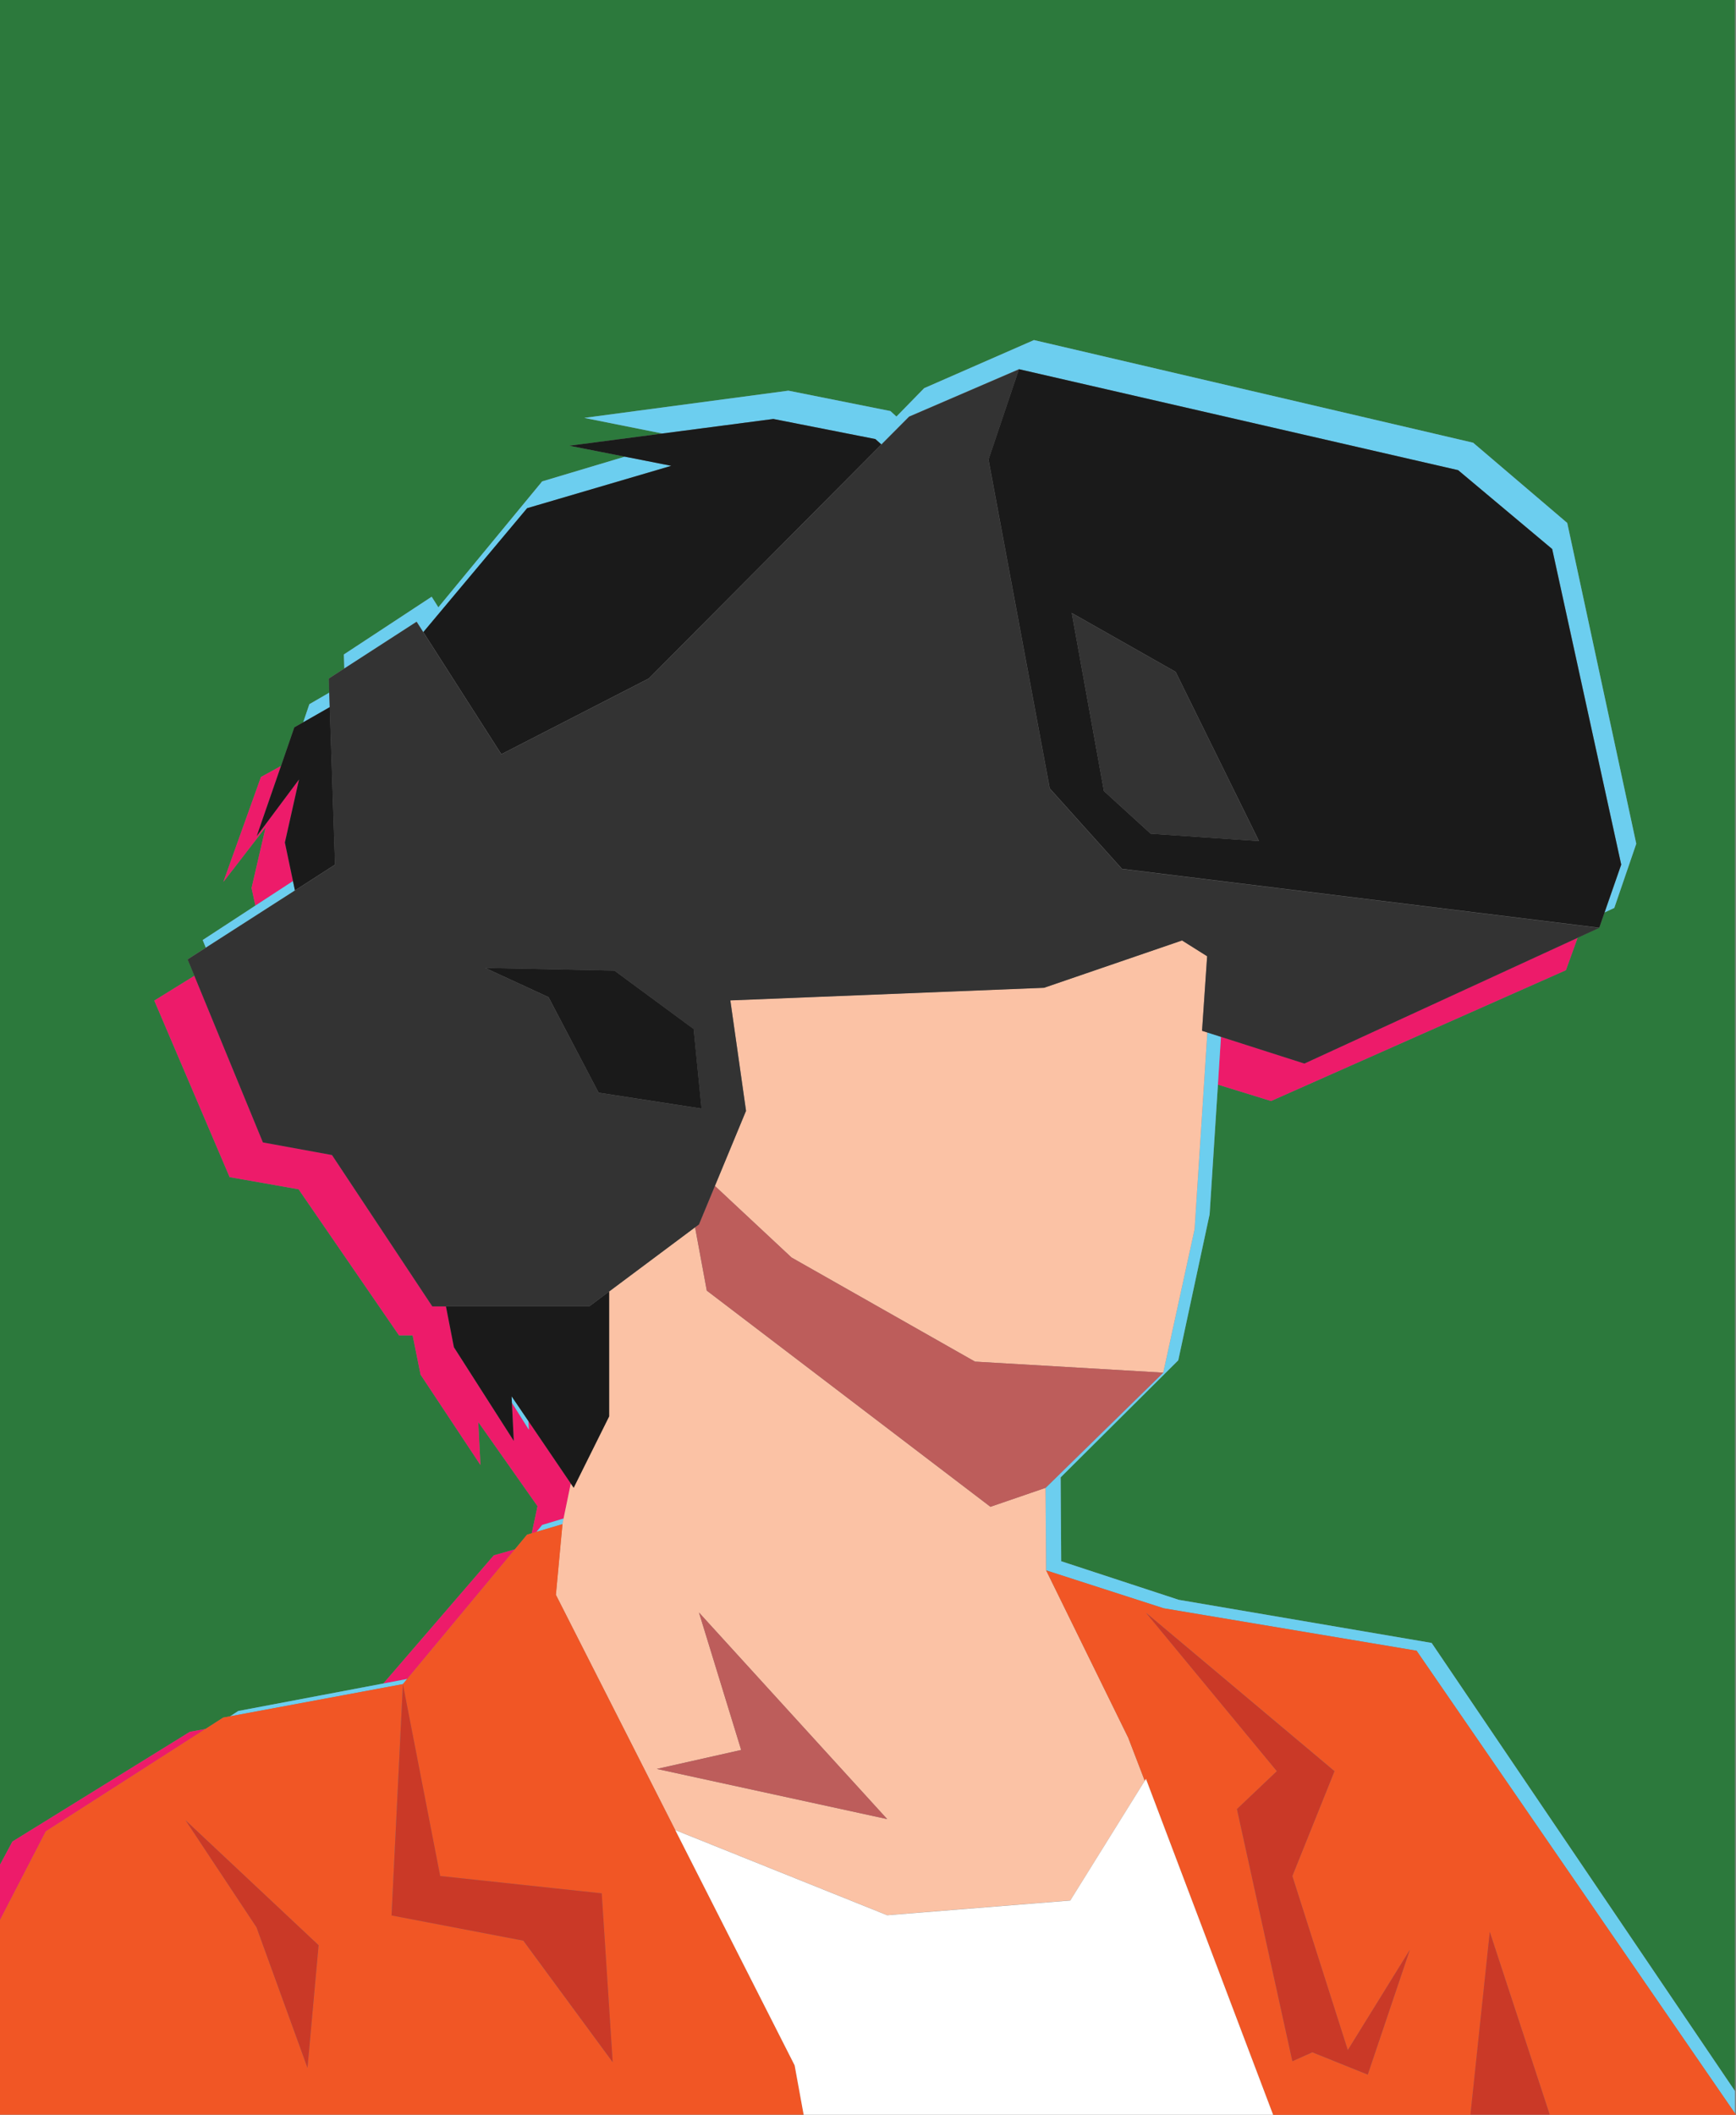 <svg xmlns="http://www.w3.org/2000/svg" id="Layer_2" data-name="Layer 2" viewBox="0 0 403.64 491.58"><rect x="0" y="0" width="403.64" height="491.58" fill="#808080" stroke="none"/><defs><style>      .cls-1 {        fill: #fbc2a5;      }      .cls-1, .cls-2, .cls-3, .cls-4, .cls-5, .cls-6, .cls-7, .cls-8, .cls-9, .cls-10 {        stroke-width: 0px;      }      .cls-2 {        fill: #bd5d5b;      }      .cls-3 {        fill: #f15625;      }      .cls-4 {        fill: #1a1a1a;      }      .cls-5 {        fill: #2c793c;      }      .cls-6 {        fill: #333;      }      .cls-7 {        fill: #ca3927;      }      .cls-8 {        fill: #fff;      }      .cls-9 {        fill: #6cceef;      }      .cls-10 {        fill: #ed1b6a;      }    </style></defs><g id="Layer_1-2" data-name="Layer 1"><g><polygon class="cls-5" points="2.89 428.07 44.15 402.56 47.77 401.91 51.9 399.26 53.49 398.96 55.4 397.72 89.14 391.33 114.81 361.55 119.72 360.15 122.56 356.73 123.64 356.41 124.98 350.11 111.2 330.54 111.71 340.54 97.79 319.54 95.94 310.4 92.77 310.4 69.43 276.45 53.39 273.62 35.88 232.59 45.21 226.82 43.63 222.99 47.85 220.28 47.13 218.51 59.38 210.51 58.49 206.42 61.77 192.28 51.93 205.01 60.68 180.61 65.33 178.06 68.43 169.07 70.5 167.9 71.93 163.69 76.57 161 76.45 157.71 80.06 155.38 79.95 152.13 100.37 138.71 101.92 141.17 126.06 111.9 145.28 106.15 132.36 103.61 154.02 100.77 135.85 97.14 183.3 90.81 207.03 95.55 208.43 96.83 214.88 90.23 240.41 79.05 342.52 102.91 364.4 121.56 380.45 196.13 375.34 211.05 373.08 212.1 371.85 215.65 371.85 215.65 366.82 217.97 364.09 225.52 295.53 255.93 283.18 252.12 281.25 282.27 273.96 316.2 246.61 343.42 246.74 362.91 274.07 371.88 332.87 381.9 403.39 486.05 403.39 0 0 0 0 433.46 2.89 428.07 2.89 428.07"></polygon><polygon class="cls-10" points="47.77 401.91 44.15 402.56 2.89 428.07 2.89 428.07 0 433.46 0 446.31 10.64 425.71 47.77 401.91"></polygon><polygon class="cls-10" points="283.89 240.99 283.18 252.12 295.53 255.93 364.09 225.52 366.82 217.97 303.29 247.2 283.89 240.99"></polygon><polygon class="cls-10" points="119.72 360.15 114.81 361.55 89.14 391.33 94.67 390.28 119.72 360.15"></polygon><polygon class="cls-10" points="66.24 195.85 69.53 181.18 59.68 194.38 65.33 178.06 60.68 180.61 51.93 205.01 61.77 192.28 58.49 206.42 59.38 210.51 68.12 204.81 66.24 195.85"></polygon><polygon class="cls-10" points="126.06 354.48 131.06 352.97 132.73 344.87 122.86 330.33 122.96 332.33 119.02 326.07 119.46 334.94 105.54 313.16 103.69 303.68 100.52 303.68 77.18 268.47 61.14 265.53 45.21 226.82 35.88 232.59 53.39 273.62 69.43 276.45 92.77 310.4 95.94 310.4 97.79 319.54 111.71 340.54 111.2 330.54 124.98 350.11 123.64 356.41 124.74 356.08 126.06 354.48"></polygon><polygon class="cls-9" points="203.53 102.06 204.93 103.31 211.39 96.82 236.91 85.82 236.91 85.82 339.03 109.29 360.91 127.63 376.95 200.98 373.08 212.1 375.34 211.05 380.45 196.13 364.4 121.56 342.52 102.91 240.41 79.05 214.88 90.23 208.43 96.83 207.03 95.55 183.3 90.81 135.85 97.14 154.02 100.77 179.81 97.39 203.53 102.06"></polygon><polygon class="cls-9" points="243.24 365.03 243.24 365.03 243.24 365.03 243.24 365.03"></polygon><polygon class="cls-9" points="76.57 161 71.93 163.69 70.5 167.9 76.68 164.37 76.57 161"></polygon><polygon class="cls-9" points="98.43 146.93 122.56 118.13 124.7 117.5 124.88 117.45 156.08 108.28 145.28 106.15 126.06 111.9 101.92 141.17 100.37 138.71 79.95 152.13 80.06 155.38 96.88 144.5 98.43 146.93"></polygon><polygon class="cls-9" points="274.07 371.88 246.74 362.91 246.61 343.42 273.96 316.2 281.25 282.27 283.18 252.12 283.89 240.99 280.72 239.98 280 251.14 277.76 285.71 270.47 319.08 256.6 332.65 243.11 345.85 243.11 345.85 243.24 365.03 270.58 373.84 280.06 375.43 329.37 383.7 403.39 491.22 403.39 486.05 332.87 381.9 274.07 371.88"></polygon><polygon class="cls-9" points="68.57 206.98 68.12 204.81 59.38 210.51 47.13 218.51 47.85 220.28 59.83 212.59 68.57 206.98"></polygon><polygon class="cls-9" points="119.02 326.07 122.96 332.33 122.86 330.33 118.95 324.57 119.02 326.07"></polygon><polygon class="cls-9" points="89.14 391.33 55.4 397.72 53.49 398.96 80.11 394.01 88.12 392.51 93.68 391.48 94.67 390.28 89.14 391.33"></polygon><polygon class="cls-9" points="131.06 352.97 126.06 354.48 124.74 356.08 125.92 355.73 130.79 354.29 130.79 354.29 130.79 354.29 131.06 352.97"></polygon><polygon class="cls-1" points="403.64 491.58 403.39 491.22 329.37 383.7 280.06 375.43 329.37 383.7 403.39 491.22 403.64 491.58 403.39 491.58 395.88 491.58 360.34 491.58 341.89 491.58 296.01 491.58 296.01 491.58 186.86 491.58 0 491.58 0 491.58 0 491.58 0 491.58 403.39 491.58 403.64 491.58 403.64 491.58"></polygon><polygon class="cls-1" points="47.77 401.91 51.9 399.26 53.49 398.96 80.11 394.01 53.49 398.96 51.9 399.26 47.77 401.91 10.64 425.71 0 446.31 0 446.31 10.64 425.71 47.77 401.91"></polygon><polygon class="cls-1" points="123.64 356.41 122.56 356.73 119.72 360.15 94.67 390.28 93.68 391.48 93.68 391.48 93.68 391.48 94.67 390.28 119.72 360.15 122.56 356.73 123.64 356.41 124.74 356.08 125.92 355.73 124.74 356.08 123.64 356.41"></polygon><path class="cls-1" d="m248.85,441.78l17.32-27.83-3.85-10.02-15.07-30.72-4.02-8.19h0s0,0,0,0h0s-.13-19.17-.13-19.17l-3.5,1.2-9.32,3.2-65.95-50.25-2.73-14.73-19.98,14.92v29.03l-6.07,12.2-2.18,4.39-.66-.97-1.67,8.1-.27,1.32h0s-1.53,16.44-1.53,16.44l27.75,54.68,49.27,19.79,42.57-3.42Zm-96.12-30.59l19.6-4.41-9.81-31.95,43.76,48.02-53.55-11.66Z"></path><polygon class="cls-1" points="280.68 222.26 274.84 218.59 242.75 229.59 169.81 232.52 173.46 258.2 166.22 275.67 184.04 292.31 226.7 316.51 264.19 318.71 270.47 319.08 256.6 332.65 270.47 319.08 277.76 285.71 280 251.14 280.72 239.98 279.49 239.58 280.68 222.26"></polygon><polygon class="cls-2" points="264.19 318.71 226.7 316.51 184.04 292.31 166.22 275.67 162.52 284.6 161.62 285.28 164.34 300.01 230.29 350.26 239.61 347.06 243.11 345.85 243.11 345.85 256.6 332.65 270.47 319.08 264.19 318.71"></polygon><polygon class="cls-4" points="69.53 181.18 66.24 195.85 68.12 204.81 68.57 206.98 77.91 200.98 76.69 164.67 76.68 164.37 70.5 167.9 68.43 169.07 65.33 178.06 59.68 194.38 69.53 181.18"></polygon><polygon class="cls-4" points="124.88 117.45 124.7 117.5 122.56 118.13 98.43 146.93 99.68 148.89 116.57 175.31 150.85 157.71 192.88 115.44 204.93 103.31 203.53 102.06 179.81 97.39 154.02 100.77 132.36 103.61 145.28 106.15 156.08 108.28 124.88 117.45"></polygon><polygon class="cls-4" points="133.83 303.68 107.79 303.68 103.69 303.68 105.54 313.16 119.46 334.94 119.02 326.07 118.95 324.57 122.86 330.33 132.73 344.87 133.39 345.83 135.57 341.44 141.64 329.24 141.64 300.2 136.99 303.68 133.83 303.68"></polygon><path class="cls-6" d="m77.18,268.47l23.34,35.21h36.47l4.65-3.47,19.98-14.92.9-.67,3.7-8.93,7.24-17.47-3.65-25.67,72.94-2.93,32.09-11,5.83,3.67-1.18,17.33,1.23.39,3.16,1.01,19.4,6.21,63.54-29.23,5.02-2.31-4.01-.49-1.01-.13-70.35-8.68-35.61-4.39-16.79-18.7-14.24-76.42,1.99-5.92,5.09-15.1h0l-25.53,11-6.46,6.49-12.05,12.12-42.03,42.27-34.28,17.6-16.89-26.42-1.26-1.96-1.55-2.42-16.82,10.87-3.6,2.33.11,3.3.11,3.37v.29s1.23,36.32,1.23,36.32l-9.34,6-8.74,5.61-11.98,7.69-4.21,2.7,1.58,3.83,15.93,38.71,16.05,2.93Zm65.69-42.85l.87.64,11.91,8.79,5.62,4.15,1.84,18.51-15.56-2.41-5.1-.79-3.26-.5-11.66-22.21-14.72-6.79,30.06.62Z"></path><path class="cls-3" d="m243.24,365.03h0s0,0,0,0h0s4.02,8.19,4.02,8.19l15.07,30.72,3.85,10.02.28-.44,29.56,78.08h45.88l4.5-42.53,13.95,42.53h43.29l-.25-.36-74.02-107.52-49.31-8.27-9.48-1.59-27.33-8.82Zm67.05,46.68l-9.8,24.38,12.89,40.46,14.44-23.34-9.8,29.05-12.89-5.19-4.64,2.07-12.89-58.61,9.28-8.82-26.84-32.49-3.58-4.34,5.54,4.65,38.3,32.17Z"></path><path class="cls-3" d="m184.76,480.09l-27.75-54.68-27.75-54.68,1.53-16.44h0s-4.87,1.44-4.87,1.44l-1.18.35-1.11.33-1.08.32-2.84,3.42-25.04,30.13-1,1.2h0l8.67,44.6,37.56,4.03,2.55,39.24-20.79-28.24-30.63-5.87,2.64-53.77h0s-5.56,1.04-5.56,1.04l-8.01,1.49-26.62,4.96-1.58.29-4.14,2.65-37.12,23.8-10.64,20.6v45.27h186.86l-2.1-11.49Zm-113.26.6l-11.86-32.68-16.5-24.9,30.94,29.05-2.58,28.53Z"></path><polygon class="cls-2" points="162.52 374.83 172.33 406.78 152.73 411.19 206.28 422.85 162.52 374.83"></polygon><polygon class="cls-7" points="121.68 451.11 142.46 479.36 139.91 440.11 102.35 436.08 93.68 391.48 91.04 445.25 121.68 451.11"></polygon><polygon class="cls-7" points="59.64 448.01 71.5 480.69 74.08 452.16 43.14 423.12 59.64 448.01"></polygon><polygon class="cls-7" points="270.03 379.22 296.88 411.71 287.6 420.52 300.49 479.14 305.13 477.06 318.02 482.25 327.82 453.2 313.38 476.54 300.49 436.09 310.29 411.71 271.99 379.54 266.45 374.88 270.03 379.22"></polygon><polygon class="cls-7" points="341.89 491.58 360.34 491.58 346.39 449.05 341.89 491.58"></polygon><polygon class="cls-4" points="139.19 254 142.46 254.5 147.56 255.29 163.12 257.7 161.28 239.19 155.65 235.04 143.74 226.26 142.88 225.62 112.82 225 127.54 231.79 139.19 254"></polygon><path class="cls-4" d="m360.91,127.63l-21.88-18.34-102.11-23.47-5.09,15.1-1.99,5.92,14.24,76.42,16.79,18.7,35.61,4.39,70.35,8.68,1.01.13,4.01.49h0l1.23-3.55,3.87-11.12-16.05-73.35Zm-93.35,66.17l-10.88-9.92-7.48-41.39,24.15,13.68,19.38,39.33-25.17-1.71Z"></path><polygon class="cls-6" points="249.19 142.5 256.67 183.89 267.56 193.81 292.72 195.52 273.34 156.18 249.19 142.5"></polygon><polygon class="cls-8" points="266.17 413.95 248.85 441.78 206.28 445.2 157.01 425.41 184.76 480.09 186.86 491.58 296.01 491.58 296.01 491.58 266.45 413.5 266.17 413.95"></polygon></g></g></svg>
